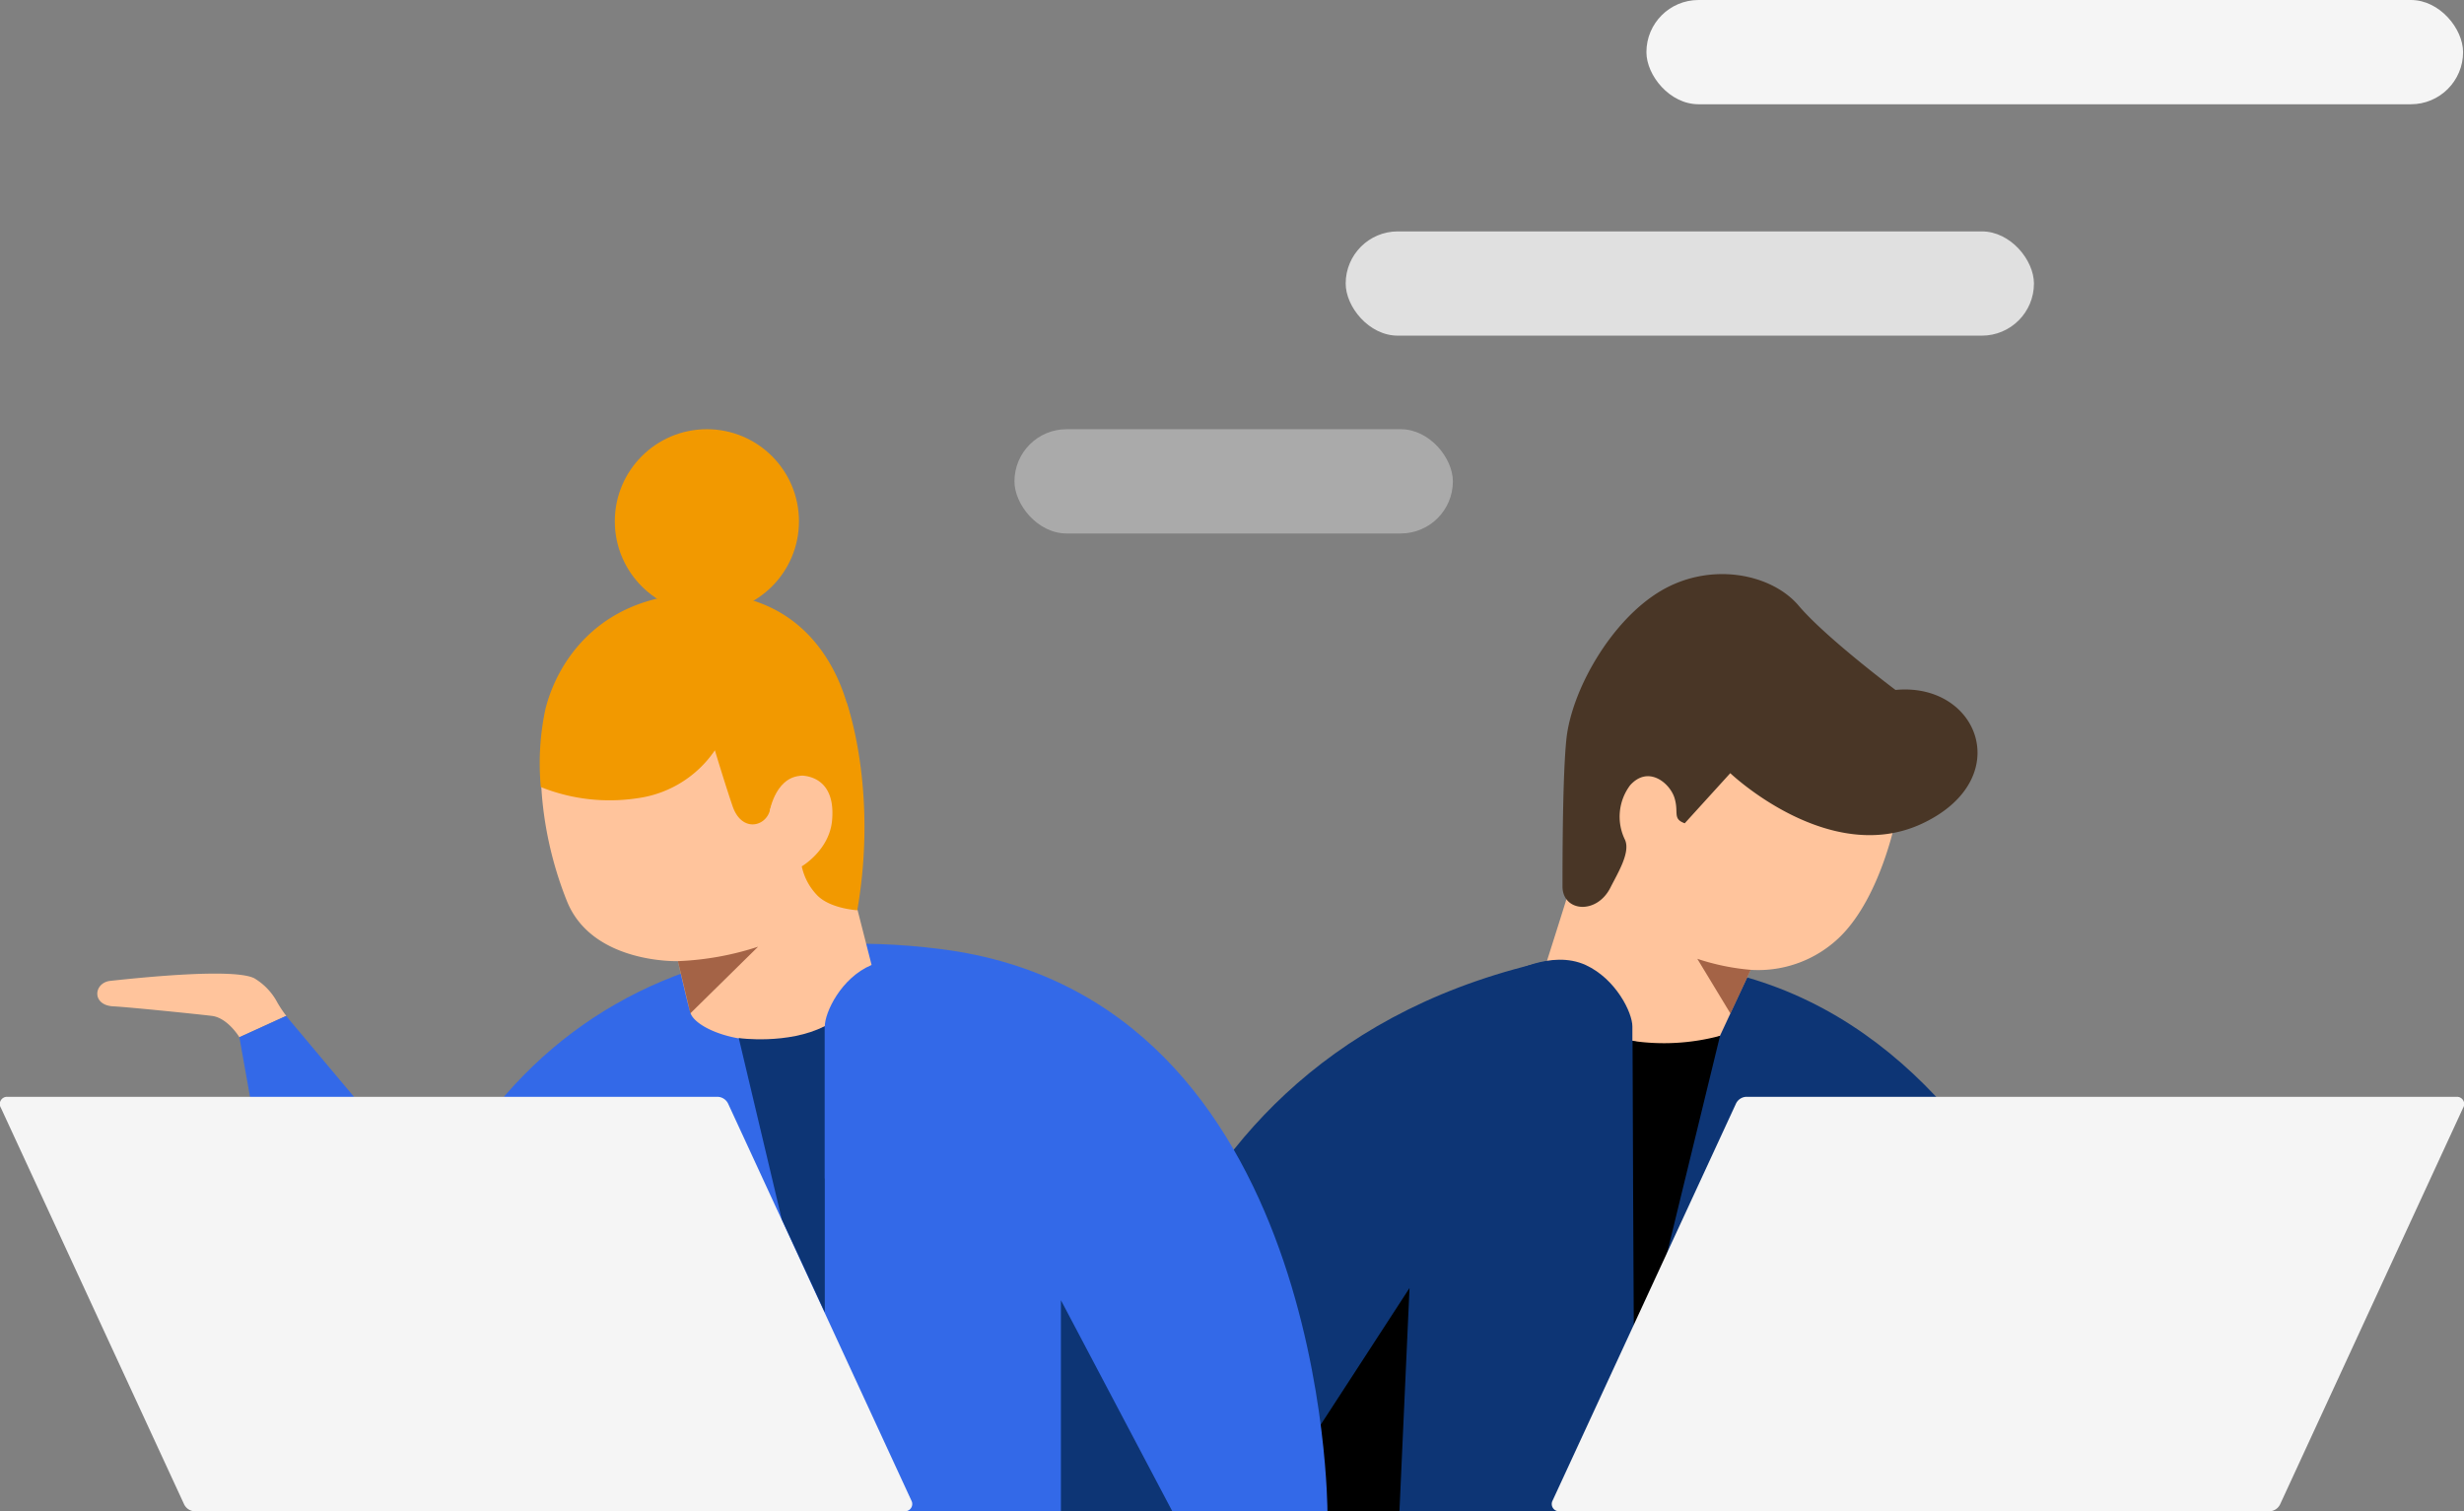 <svg id="Layer_1" data-name="Layer 1" xmlns="http://www.w3.org/2000/svg" viewBox="0 0 317.65 194.84"><rect x="0" y="0" width="317.65" height="194.84" fill="#808080" stroke="none"/><defs><style>.cls-1{fill:#0d3575;}.cls-2{fill:#ffc49c;}.cls-3{fill:#493626;}.cls-4{fill:#3369e8;}.cls-5{fill:#f29900;}.cls-6{fill:#f5f5f5;}.cls-7{fill:#68230e;opacity:0.6;}.cls-8{fill:#aaa;}.cls-9{fill:#e0e0e0;}</style></defs><title>BRE001-Support-Help-Center-Icon_5-0C_230519</title><path class="cls-1" d="M142.31,195s0-57,55.51-70.55c4.68-1.14,6.71-.17,11.14-.28,54-1.36,65.47,70.81,65.47,70.81Z" transform="translate(0 -0.18)"/><path class="cls-2" d="M225.7,125.2a15.08,15.08,0,0,0,11.6-4.35c5.13-5.12,7.06-14.88,7.06-14.88S243.3,93.5,234.6,87.31s-24.37-.58-26.78,8.89-10.25,33.64-10.25,33.64,12.37,5.13,17,5.22a14.71,14.71,0,0,0,7.16-1.35Z" transform="translate(0 -0.18)"/><path class="cls-3" d="M217.19,106.31l5.87-6.46s12.78,12.18,24.82,6.46,7.2-18.21-3.52-17.19c0,0-9-6.75-12.48-10.86s-11.31-5.73-17.77-1.91-11.58,12.92-12.19,19.24c-.45,4.54-.49,14-.49,18.85,0,3.27,4.39,3.71,6.18.16.95-1.88,2.62-4.56,1.87-6.18a6.75,6.75,0,0,1,.66-7c2.35-2.64,5.14-.29,5.73,1.62S215.57,105.72,217.19,106.31Z" transform="translate(0 -0.18)"/><polygon points="181.71 166.04 180.41 194.84 163.01 194.82 181.71 166.04"/><path d="M210.44,134.36l.22,44.81,11.08-45.46A28,28,0,0,1,210.44,134.36Z" transform="translate(0 -0.18)"/><path class="cls-4" d="M171.13,195s0-66.14-49.81-72.47c-43.07-5.47-72.62,21.56-74,72.49Z" transform="translate(0 -0.18)"/><path class="cls-2" d="M87.39,124.08s-11,.36-14.28-7.68C69.07,106.38,69,96,71,90.23s19-12.73,28.6-2.92,8.49,20.54,8.49,20.54l4.58,17.93a14.6,14.6,0,0,1-11.13,8.31c-6.59,1-11.87-1.47-12.51-3.28C88.83,130.34,87.39,124.08,87.39,124.08Z" transform="translate(0 -0.18)"/><path class="cls-5" d="M69.72,101.64a23.86,23.86,0,0,0,12.44,1.44,14.39,14.39,0,0,0,10-6.18s1.34,4.46,2.28,7.2c1.16,3.39,4.23,2.69,4.81.56,1.55-5.74,11.32-5.73,10.58-10.84s-4.74-16.92-18.7-17.13-19.42,9.11-20.84,15A33.54,33.54,0,0,0,69.72,101.64Z" transform="translate(0 -0.18)"/><circle class="cls-5" cx="91.13" cy="67.2" r="11.87"/><path class="cls-2" d="M30.86,133.89s-1.5-2.5-3.54-2.75S16.48,130,14.65,129.91c-2.86-.12-2.59-3-.49-3.28,4.67-.51,16-1.63,18.61-.35a8,8,0,0,1,3,3.16,15.27,15.27,0,0,0,1.14,1.7Z" transform="translate(0 -0.18)"/><polygon class="cls-4" points="36.88 130.96 87.67 191.49 41.17 191.49 30.86 133.71 36.88 130.96"/><path class="cls-6" d="M116.68,195H25.09a1.58,1.58,0,0,1-1.36-.91L.12,143a.93.93,0,0,1,.81-1.43h91.6a1.56,1.56,0,0,1,1.35.91l23.61,51.13A.94.94,0,0,1,116.68,195Z" transform="translate(0 -0.18)"/><path class="cls-6" d="M201,195h91.6a1.58,1.58,0,0,0,1.35-.91L317.53,143a.93.93,0,0,0-.81-1.43H225.13a1.54,1.54,0,0,0-1.35.91l-23.62,51.13A.94.94,0,0,0,201,195Z" transform="translate(0 -0.18)"/><path class="cls-1" d="M95.24,134s6.35.88,11.09-1.54v36.89l-5.55-12Z" transform="translate(0 -0.18)"/><polygon class="cls-1" points="136.77 167.61 136.77 194.82 151.13 194.82 136.77 167.61"/><path class="cls-4" d="M106.33,152.11V132.5c0-1.81,2.1-6.26,6-7.91,4.5-1.89,9.92,1.19,9.92,1.19Z" transform="translate(0 -0.18)"/><path class="cls-1" d="M210.44,152.11V132.5c0-1.81-2.15-6.13-6-7.91-4.52-2.08-9.92,1.19-9.92,1.19Z" transform="translate(0 -0.18)"/><path class="cls-7" d="M87.39,124.08a37.87,37.87,0,0,0,10.34-1.86L89,130.81Z" transform="translate(0 -0.18)"/><path class="cls-7" d="M225.7,125.2a29.66,29.66,0,0,1-6.89-1.42l4.27,7.05Z" transform="translate(0 -0.18)"/><rect class="cls-6" x="212.25" width="105.28" height="13.44" rx="6.72"/><rect class="cls-8" x="130.78" y="55.33" width="56.52" height="13.44" rx="6.72"/><rect class="cls-9" x="173.48" y="29.83" width="88.73" height="13.44" rx="6.72"/><path class="cls-2" d="M99.25,104.66s.82-4.74,4.52-4.47,5.21,4.81,1.79,9S99.25,104.66,99.25,104.66Z" transform="translate(0 -0.18)"/><path class="cls-5" d="M109.12,90.67s4.11,11.16,1.4,26.85c0,0-3.59-.2-5.24-2a7.68,7.68,0,0,1-1.92-3.66s3.57-2.07,3.91-5.94c.55-6.16-4.27-5.76-4.27-5.76Z" transform="translate(0 -0.18)"/></svg>
